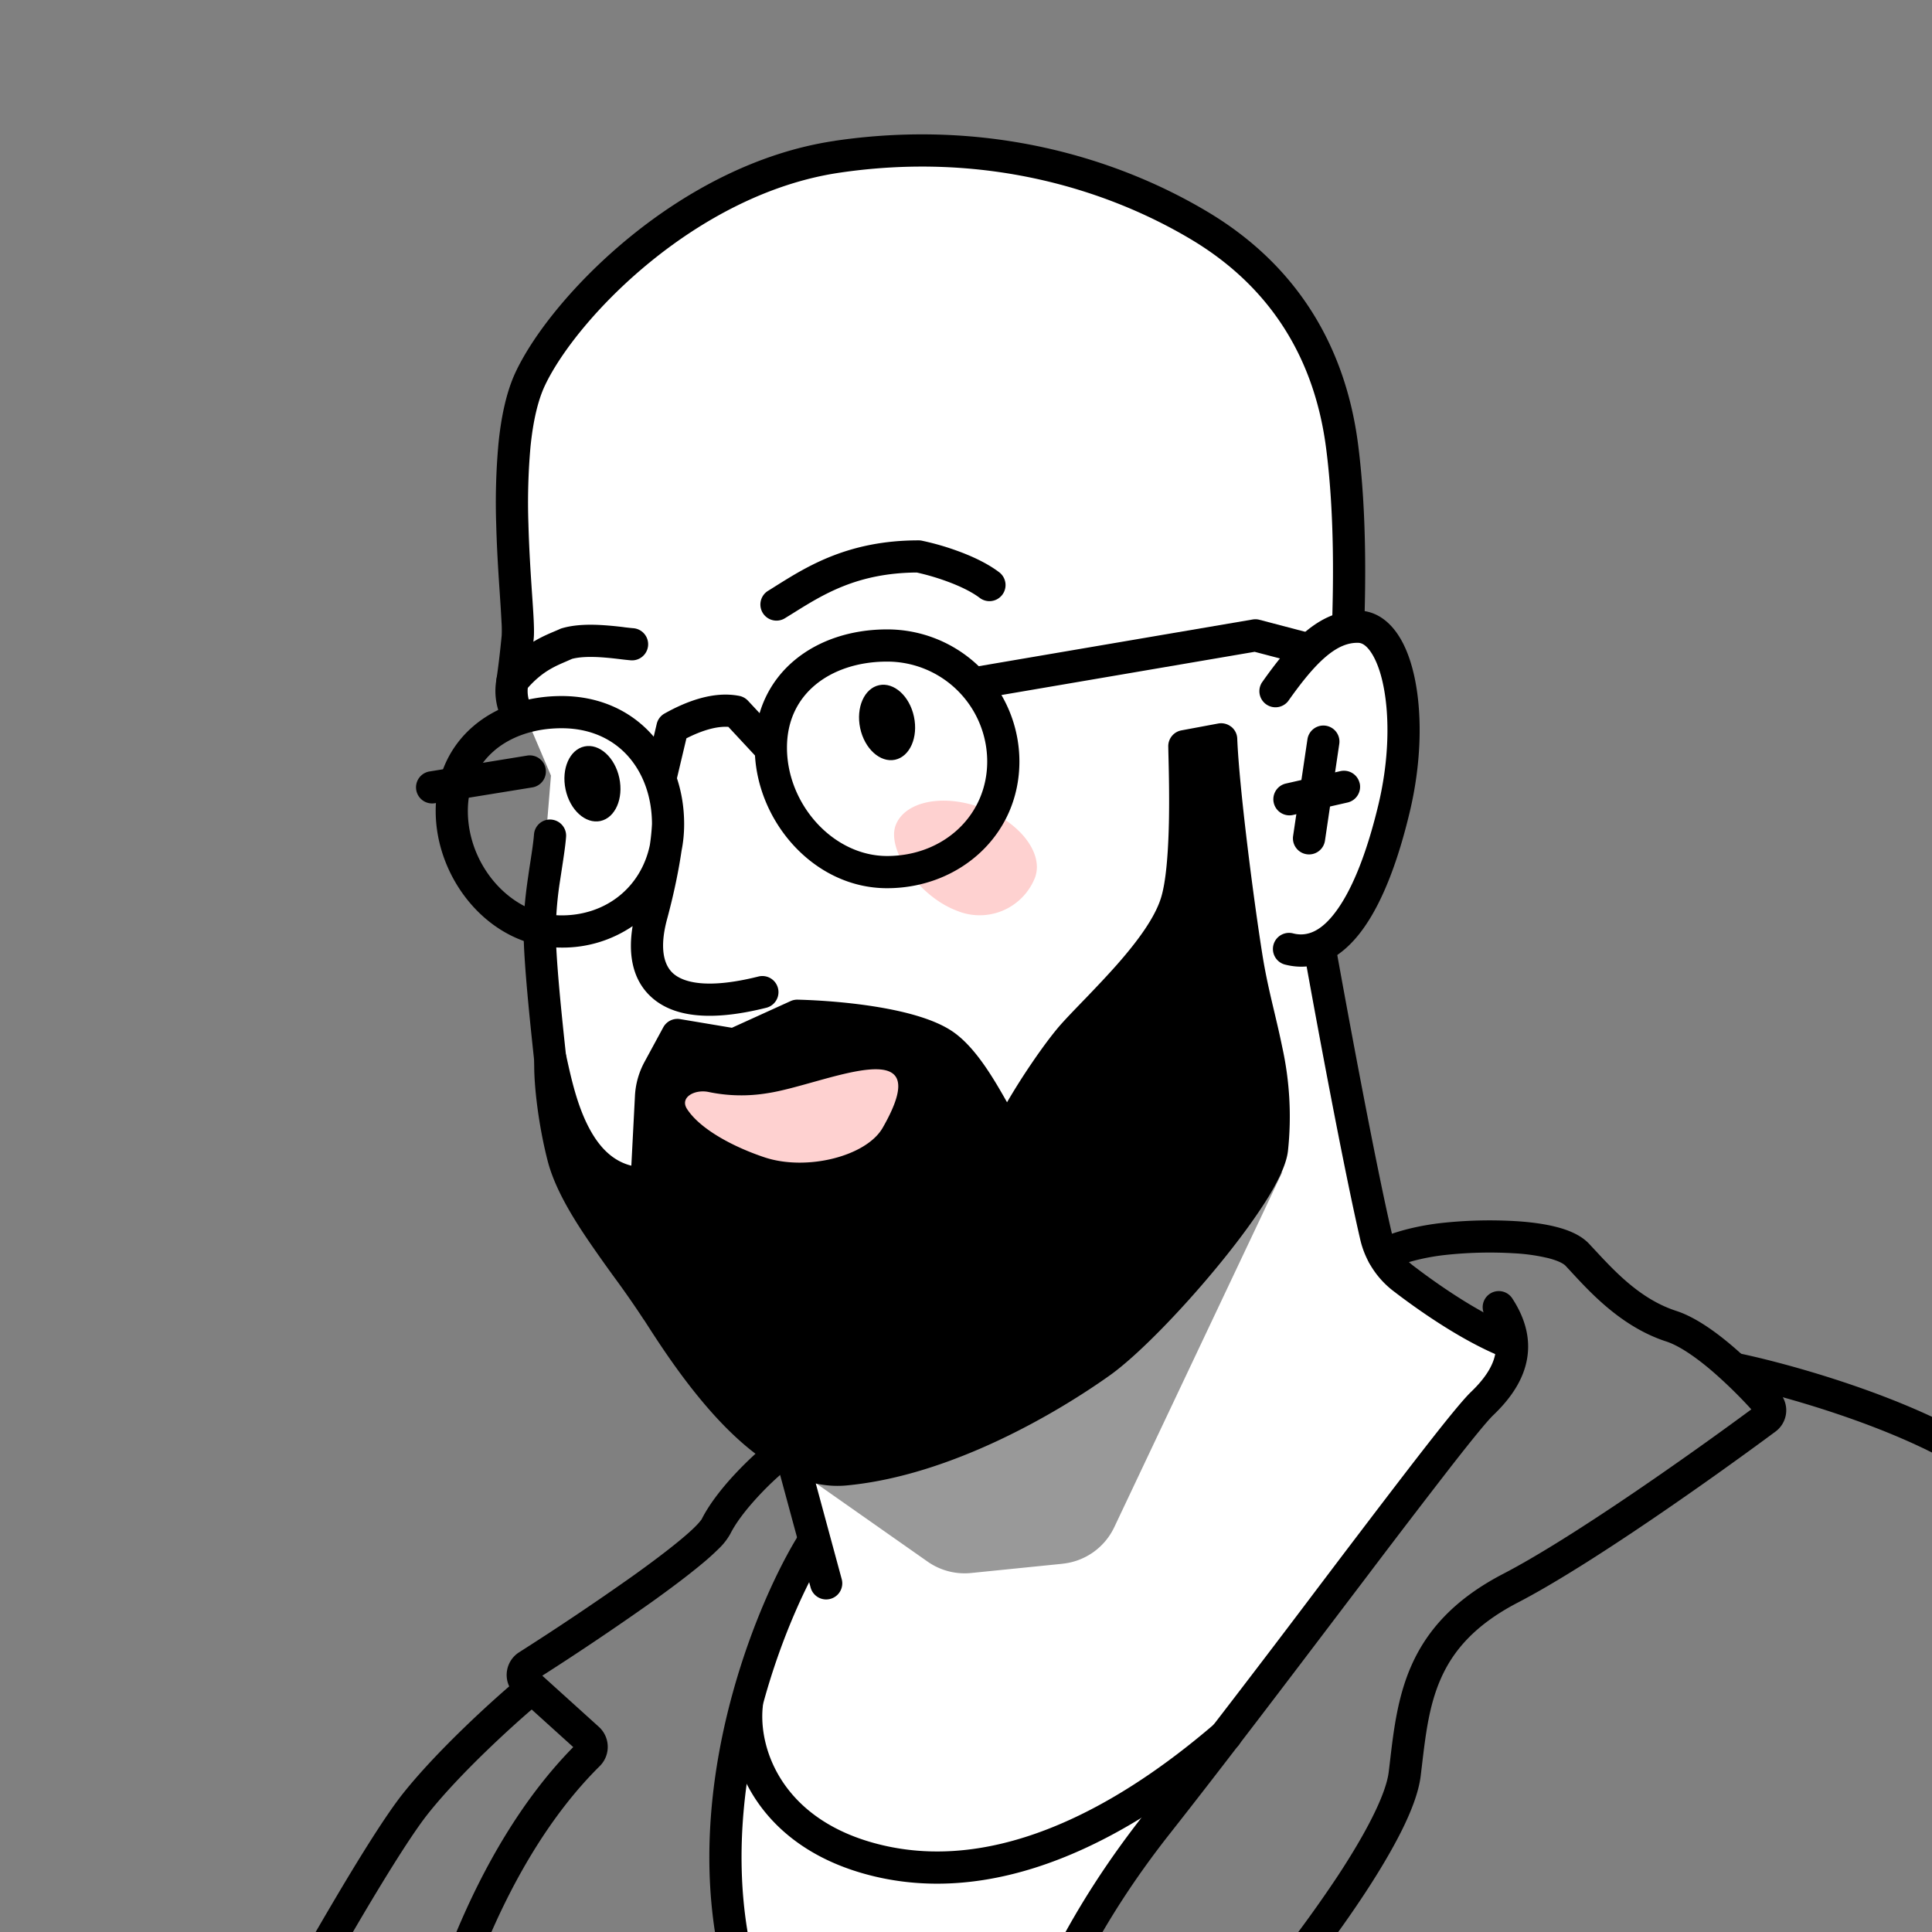 <svg xmlns="http://www.w3.org/2000/svg" width="45" height="45" fill="none"><rect width="100%" height="100%" fill="#808080" stroke="none"/><g clip-path="url(#a)"><path fill="#fff" d="M17.047 40.85c-.386 1.475-.16 3.6 0 4.477l7.247.915 4.144-5.611c1.54-2.194 4.856-6.807 5.805-7.705.95-.898 1-1.482.907-1.662l-2.741-1.683-.324-.841-1.316-6.647.906-1.015c.95-1.856 1.187-4.079.885-5.46-.242-1.105-.878-1.15-1.165-1.036.014-1.683-.139-5.395-.864-6.776-.906-1.727-3.712-3.26-5.503-3.799-1.791-.54-5.352-1.251-8.762.777-3.41 2.029-4.014 4.165-4.311 5.266-.238.88-.002 3.676.146 4.964l-.146.988.878 2.063-.22 2.678v2.327l.659 3.687 5.224 7.025.527 1.931c-.497 1.098-1.59 3.662-1.976 5.137Z"/><path fill="#FED1D0" d="M20.861 19.224c.211-.561 1.109-.743 2.005-.406.896.337 1.451 1.065 1.24 1.626a1.385 1.385 0 0 1-1.82.768c-.896-.337-1.636-1.427-1.425-1.988Z"/><path fill="#000" fill-rule="evenodd" d="M18.988 15.954c-.404.337-.658.826-.658 1.46 0 1.319 1.076 2.524 2.332 2.524 1.312 0 2.332-.942 2.332-2.203a2.329 2.329 0 0 0-2.332-2.325c-.676 0-1.263.201-1.674.544Zm-.48-.577c.569-.474 1.335-.717 2.154-.717a3.079 3.079 0 0 1 3.082 3.075c0 1.722-1.404 2.953-3.082 2.953-1.735 0-3.082-1.61-3.082-3.274 0-.856.352-1.557.928-2.037Zm-6.993 2.106c-.378.322-.618.793-.618 1.407 0 1.28 1.018 2.431 2.184 2.431 1.04 0 1.851-.66 2.055-1.637a4.78 4.78 0 0 0 .05-.493c-.002-.64-.211-1.196-.568-1.59-.354-.39-.872-.639-1.537-.639-.633 0-1.182.192-1.566.52Zm4.36 2.33c.04-.198.06-.404.06-.618 0-.803-.263-1.548-.762-2.097-.502-.553-1.224-.886-2.092-.886-.78 0-1.51.237-2.053.7-.548.468-.88 1.149-.88 1.978 0 1.608 1.273 3.181 2.933 3.181a2.89 2.89 0 0 0 1.654-.5c-.102.613-.026 1.235.438 1.655.54.49 1.449.554 2.675.247a.375.375 0 0 0-.182-.728c-1.182.296-1.748.144-1.99-.075-.227-.206-.313-.615-.139-1.26.176-.651.28-1.198.338-1.597Z" clip-rule="evenodd"/><path fill="#000" fill-rule="evenodd" d="M12.71 17.91a.375.375 0 0 1-.31.43l-2.264.367a.375.375 0 1 1-.12-.74l2.264-.368a.375.375 0 0 1 .43.31Zm.13 1.18a.375.375 0 0 1 .345.402c-.016.208-.055.461-.095.723l-.044.29a8.139 8.139 0 0 0-.101 1.165c0 .687.152 2.107.238 2.904l.04.373a.375.375 0 1 1-.747.076 73.312 73.312 0 0 0-.037-.348c-.084-.786-.244-2.271-.244-3.005 0-.448.053-.888.11-1.272.016-.116.033-.225.049-.327.038-.25.07-.459.084-.637a.375.375 0 0 1 .402-.345Zm16.337-4.661a.375.375 0 0 1 .158.007l1.127.296a.375.375 0 0 1-.19.725l-1.049-.275-6.463 1.103a.375.375 0 0 1-.126-.74l6.543-1.116Zm-13.189 2.768-.239 1.008a.375.375 0 0 1-.73-.173l.278-1.173a.374.374 0 0 1 .182-.24c.473-.265 1.122-.532 1.741-.41a.375.375 0 0 1 .202.112l.758.813a.375.375 0 1 1-.549.512l-.666-.716c-.285-.018-.627.089-.977.267Z" clip-rule="evenodd"/><path fill="#000" fill-rule="evenodd" d="M30.888 15.29c-.279.235-.563.586-.884 1.04a.375.375 0 0 1-.612-.432c.327-.464.657-.882 1.012-1.182.362-.304.776-.509 1.262-.493.385.013.678.244.878.534.2.288.335.67.418 1.092.167.847.14 1.953-.128 3.07-.26 1.09-.607 2.033-1.056 2.675-.45.646-1.073 1.071-1.847.873a.375.375 0 0 1 .186-.727c.337.087.68-.05 1.046-.575.369-.528.689-1.363.942-2.42.247-1.03.264-2.026.121-2.751-.071-.365-.18-.637-.299-.81-.118-.171-.218-.209-.286-.211-.24-.008-.48.087-.753.317Z" clip-rule="evenodd"/><path fill="#000" fill-rule="evenodd" d="M30.68 21.759c.204-.037.399.1.435.303.3 1.671.921 5.018 1.298 6.64.072.31.245.58.494.771.667.512 1.579 1.125 2.363 1.439a.375.375 0 0 1-.279.696c-.88-.352-1.858-1.016-2.54-1.54a2.104 2.104 0 0 1-.768-1.196c-.382-1.645-1.008-5.01-1.306-6.678a.375.375 0 0 1 .303-.435ZM19.442 3.28c3.574-.527 6.594.405 8.684 1.653 2.135 1.274 3.22 3.195 3.506 5.414.217 1.685.167 3.439.146 4.186l-.002.053a.375.375 0 0 1-.75-.02l.002-.048c.02-.745.07-2.45-.14-4.075-.259-2.014-1.229-3.722-3.146-4.867-1.962-1.17-4.809-2.053-8.19-1.553-1.652.244-3.181 1.081-4.4 2.073-1.222.995-2.098 2.116-2.46 2.884-.17.36-.278.855-.336 1.43a14.596 14.596 0 0 0-.048 1.796c.016.594.053 1.157.084 1.62l.001.014c.016.231.03.44.038.61.007.163.011.316 0 .425-.035.37-.083.782-.13 1.09a.756.756 0 0 0 .031.382l.077.206a.375.375 0 0 1-.702.263l-.077-.206a1.506 1.506 0 0 1-.071-.76c.045-.288.091-.684.126-1.046a2.79 2.79 0 0 0-.004-.32 31.77 31.77 0 0 0-.036-.594l-.001-.019c-.031-.46-.07-1.036-.086-1.646a15.23 15.23 0 0 1 .052-1.89c.061-.61.18-1.203.403-1.675.423-.895 1.382-2.1 2.666-3.146 1.287-1.048 2.938-1.963 4.763-2.233Z" clip-rule="evenodd"/><path fill="#000" d="M24.995 24.105c-.506.569-1.406 1.984-1.502 2.343-.272-.324-.83-1.656-1.527-2.12-.697-.465-2.335-.643-3.397-.67l-1.47.67-1.32-.223-.435.803a1.5 1.5 0 0 0-.18.638l-.104 2.021c-1.638 0-2.026-1.942-2.237-2.898-.026.403.065 1.366.296 2.271.29 1.132 1.467 2.466 2.178 3.571l.02.03c.723 1.126 2.48 3.86 4.365 3.684 2.35-.22 4.76-1.65 5.945-2.492 1.184-.842 3.895-3.973 4-4.973.19-1.805-.333-2.823-.596-4.48-.21-1.327-.543-3.92-.587-5.06l-.857.16c.017.762.085 2.792-.19 3.655-.341 1.079-1.77 2.36-2.402 3.07Z"/><path fill="#000" fill-rule="evenodd" d="M28.678 16.927c.085.068.137.17.14.279.044 1.116.373 3.69.583 5.015.081.511.183.939.284 1.364.062.263.124.525.181.805A7.51 7.51 0 0 1 30 26.799c-.02.187-.095.39-.187.587a5.963 5.963 0 0 1-.373.657c-.299.464-.694.988-1.12 1.502-.843 1.019-1.842 2.044-2.476 2.494-1.198.852-3.676 2.33-6.127 2.56-1.129.105-2.15-.656-2.925-1.468-.79-.829-1.426-1.818-1.786-2.38L15 30.745l-.02-.03a22.172 22.172 0 0 0-.678-.973 36.121 36.121 0 0 1-.562-.794c-.421-.615-.822-1.278-.985-1.913-.238-.93-.337-1.934-.307-2.39a.375.375 0 0 1 .74-.056l.012.054c.107.485.247 1.125.535 1.656.232.428.536.743.97.852l.084-1.623a1.86 1.86 0 0 1 .225-.798l.435-.802a.375.375 0 0 1 .392-.191l1.206.202 1.366-.621a.375.375 0 0 1 .164-.034c.545.014 1.238.066 1.888.175.635.107 1.288.277 1.708.557.426.284.776.802 1.036 1.232.088.147.172.293.247.426.094-.163.203-.34.317-.52.304-.474.668-.99.94-1.297.143-.16.323-.346.515-.545l.09-.093c.227-.237.47-.492.704-.757.478-.543.872-1.082 1.017-1.54.119-.373.171-1.044.187-1.76.013-.62-.002-1.231-.012-1.63l-.003-.143a.375.375 0 0 1 .306-.377l.858-.16a.375.375 0 0 1 .302.076Zm-.709.763c.01.394.02.937.007 1.488-.015.705-.065 1.48-.22 1.97-.198.621-.69 1.262-1.17 1.808-.245.28-.499.545-.727.782l-.092.095c-.193.2-.36.374-.492.522-.233.261-.572.737-.869 1.202-.147.23-.28.451-.38.635a2.18 2.18 0 0 0-.171.354.375.375 0 0 1-.65.143 3.439 3.439 0 0 1-.293-.458 32.508 32.508 0 0 1-.08-.14c-.082-.144-.169-.298-.264-.457-.262-.434-.54-.814-.81-.995-.277-.184-.792-.336-1.416-.44a13.183 13.183 0 0 0-1.697-.164l-1.391.634a.376.376 0 0 1-.218.028l-1.055-.177-.307.567a1.11 1.11 0 0 0-.135.479l-.104 2.02a.375.375 0 0 1-.375.356c-.56 0-.997-.19-1.338-.473.164.332.385.686.638 1.055.163.24.345.492.528.744.258.359.517.718.724 1.04l.02.031c.363.565.966 1.501 1.703 2.274.756.792 1.556 1.31 2.312 1.239 2.248-.21 4.592-1.591 5.763-2.424.55-.392 1.499-1.354 2.333-2.361.413-.5.79-.999 1.066-1.43a5.44 5.44 0 0 0 .326-.571c.08-.17.113-.283.12-.346.09-.853.011-1.519-.123-2.18a24.795 24.795 0 0 0-.166-.733c-.106-.45-.221-.94-.306-1.469-.187-1.183-.474-3.382-.566-4.672l-.125.024Z" clip-rule="evenodd"/><path fill="#FED1D0" d="M16.512 25.436c-.323-.072-.69.12-.508.397.315.483 1.109.892 1.802 1.123.98.327 2.372-.023 2.753-.687 1.341-2.337-1.366-1.005-2.68-.807a3.73 3.73 0 0 1-1.367-.026Z"/><path fill="#000" fill-rule="evenodd" d="M30.878 16.903c.205.03.347.22.316.426l-.333 2.252a.375.375 0 0 1-.742-.11l.334-2.252a.375.375 0 0 1 .425-.316Z" clip-rule="evenodd"/><path fill="#000" fill-rule="evenodd" d="M31.67 18.244a.375.375 0 0 1-.283.448l-1.27.29a.375.375 0 1 1-.166-.732l1.27-.289a.375.375 0 0 1 .448.283ZM18.201 33.832a.375.375 0 0 1-.038.529 7.011 7.011 0 0 0-.59.588c-.23.257-.44.533-.56.773a1.467 1.467 0 0 1-.271.349 5.891 5.891 0 0 1-.41.368c-.316.263-.723.568-1.163.883a64.807 64.807 0 0 1-2.538 1.708l1.318 1.192a.63.63 0 0 1 .018.916c-2.248 2.225-3.394 5.871-3.759 7.808 1.442.043 3.196-.119 4.522-.696.684-.297 1.228-.693 1.57-1.203.336-.5.498-1.144.362-1.988-.633-3.947 1.038-7.852 1.93-9.292a.375.375 0 1 1 .638.395c-.84 1.354-2.422 5.075-1.827 8.778.162 1.01-.028 1.85-.48 2.525-.447.666-1.128 1.14-1.893 1.473-1.524.663-3.487.814-5.005.752a.615.615 0 0 1-.583-.72c.337-1.924 1.496-5.823 3.91-8.277l-1.345-1.216a.626.626 0 0 1 .084-.992 64.817 64.817 0 0 0 2.642-1.773c.434-.31.824-.604 1.12-.85.148-.123.268-.23.356-.32a1.528 1.528 0 0 0 .127-.145l.007-.011c.164-.327.425-.662.67-.937.25-.278.5-.517.66-.655a.375.375 0 0 1 .528.038Z" clip-rule="evenodd"/><path fill="#000" fill-rule="evenodd" d="M18.395 33.75c.2-.055.406.063.46.263l.75 2.768a.375.375 0 1 1-.724.196l-.75-2.768a.375.375 0 0 1 .264-.46Zm-5.88 5.466a.375.375 0 0 1-.045.529c-.52.439-1.746 1.551-2.499 2.498-.369.463-.986 1.456-1.62 2.533a111.025 111.025 0 0 0-1.644 2.902.375.375 0 1 1-.658-.359c.39-.714 1.022-1.846 1.656-2.923.628-1.068 1.272-2.108 1.68-2.62.799-1.005 2.07-2.156 2.602-2.605a.375.375 0 0 1 .528.045Zm22.761-10.024a9.6 9.6 0 0 0-1.679.046c-.674.085-1.098.262-1.194.316a.375.375 0 0 1-.367-.655c.2-.112.722-.311 1.468-.405a10.349 10.349 0 0 1 1.822-.05c.326.021.652.063.936.137.27.07.558.185.75.388l.146.157c.472.507 1.06 1.14 1.887 1.408.44.143.916.484 1.325.835.418.359.807.761 1.08 1.07a.617.617 0 0 1-.095.905c-1.412 1.047-4.3 3.1-5.996 3.98-1.025.531-1.529 1.148-1.81 1.8-.266.616-.344 1.277-.431 2.012a81.37 81.37 0 0 1-.027.225c-.046.381-.22.83-.446 1.283-.23.46-.529.959-.85 1.448-.643.98-1.392 1.95-1.901 2.563a.618.618 0 0 1-.303.199l-5.12 1.512a.65.65 0 0 1-.673-.205.664.664 0 0 1-.125-.684l.041-.103c.402-1.001 1.137-2.834 2.943-5.126a385.309 385.309 0 0 0 4.049-5.278l.563-.744c.725-.954 1.381-1.816 1.898-2.48.508-.652.904-1.141 1.094-1.324.308-.295.494-.574.557-.844.06-.254.023-.552-.222-.925a.375.375 0 1 1 .627-.412c.337.514.44 1.02.325 1.508-.11.47-.41.872-.768 1.214-.141.136-.498.572-1.021 1.244a257.32 257.32 0 0 0-1.892 2.473l-.563.742c-1.319 1.74-2.797 3.69-4.058 5.29-1.705 2.164-2.415 3.892-2.812 4.882l4.908-1.449a29.73 29.73 0 0 0 1.826-2.464c.312-.476.594-.947.805-1.372.216-.432.343-.787.373-1.038l.028-.232c.084-.718.174-1.49.486-2.212.356-.823.988-1.565 2.154-2.17 1.59-.825 4.326-2.757 5.778-3.83a10.7 10.7 0 0 0-.91-.889c-.396-.339-.777-.596-1.068-.691-1.025-.332-1.747-1.113-2.206-1.61a18.83 18.83 0 0 0-.142-.153c-.043-.047-.161-.116-.394-.177a4.404 4.404 0 0 0-.796-.115Z" clip-rule="evenodd"/><path fill="#000" fill-rule="evenodd" d="M40.06 31.811a.375.375 0 0 1 .443-.29c1.122.233 3.824.972 5.61 2.072.936.575 1.712 1.527 2.298 2.451.588.93 1.007 1.868 1.214 2.457a.375.375 0 0 1-.707.25 12.201 12.201 0 0 0-1.14-2.305c-.56-.884-1.263-1.726-2.058-2.215-1.674-1.03-4.273-1.748-5.37-1.976a.375.375 0 0 1-.29-.444Z" clip-rule="evenodd"/><path fill="#000" d="M14.425 18.121c.102.48-.095.928-.441 1.002-.346.073-.71-.256-.811-.736-.102-.48.095-.928.441-1.001.346-.074.71.256.811.735Zm6.863-1.427c.102.48-.095.928-.441 1.002-.346.073-.71-.256-.812-.736-.101-.48.096-.928.442-1.001.346-.074.71.255.811.735Z"/><path fill="#000" fill-rule="evenodd" d="m18.486 14.274-.217.134a.375.375 0 0 1-.39-.64c.068-.041.138-.086.211-.132.715-.447 1.677-1.05 3.3-1.05a.37.37 0 0 1 .074.006 6.1 6.1 0 0 1 .838.24c.325.118.693.284.978.502a.375.375 0 0 1-.455.596c-.196-.15-.482-.285-.78-.393a5.51 5.51 0 0 0-.692-.202c-1.379.01-2.17.504-2.867.939Zm-3.946.336c.09.01.157.018.209.022a.375.375 0 0 1-.055.748 6.407 6.407 0 0 1-.25-.027l-.06-.007a7.6 7.6 0 0 0-.375-.036c-.259-.017-.501-.012-.684.036l-.148.065c-.228.098-.464.2-.734.456a2.447 2.447 0 0 0-.222.242.375.375 0 0 1-.584-.47 3.2 3.2 0 0 1 .29-.315c.377-.36.755-.52.985-.617.047-.02.088-.037.122-.053a.373.373 0 0 1 .055-.021c.317-.093.678-.09.97-.071a8.313 8.313 0 0 1 .481.047Z" clip-rule="evenodd"/><path fill="#000" d="m24.748 36.423-2.128.215a1.5 1.5 0 0 1-1.013-.264l-3.082-2.163h2.213l4.853-2.355 4.282-4.568-3.92 8.284a1.5 1.5 0 0 1-1.205.85Z" opacity=".4"/><path fill="#000" fill-rule="evenodd" d="M17.438 39.322c.206.023.354.21.33.415-.111.986.45 2.684 2.77 3.237 1.518.363 3.026.031 4.385-.59 1.36-.621 2.54-1.52 3.386-2.248a.375.375 0 0 1 .49.568c-.87.75-2.114 1.7-3.564 2.362-1.45.663-3.136 1.052-4.871.638-2.712-.647-3.493-2.714-3.34-4.052a.375.375 0 0 1 .414-.33Z" clip-rule="evenodd"/></g><defs><clipPath id="a"><path fill="#fff" d="M45 0H0v45h45z"/></clipPath></defs></svg>